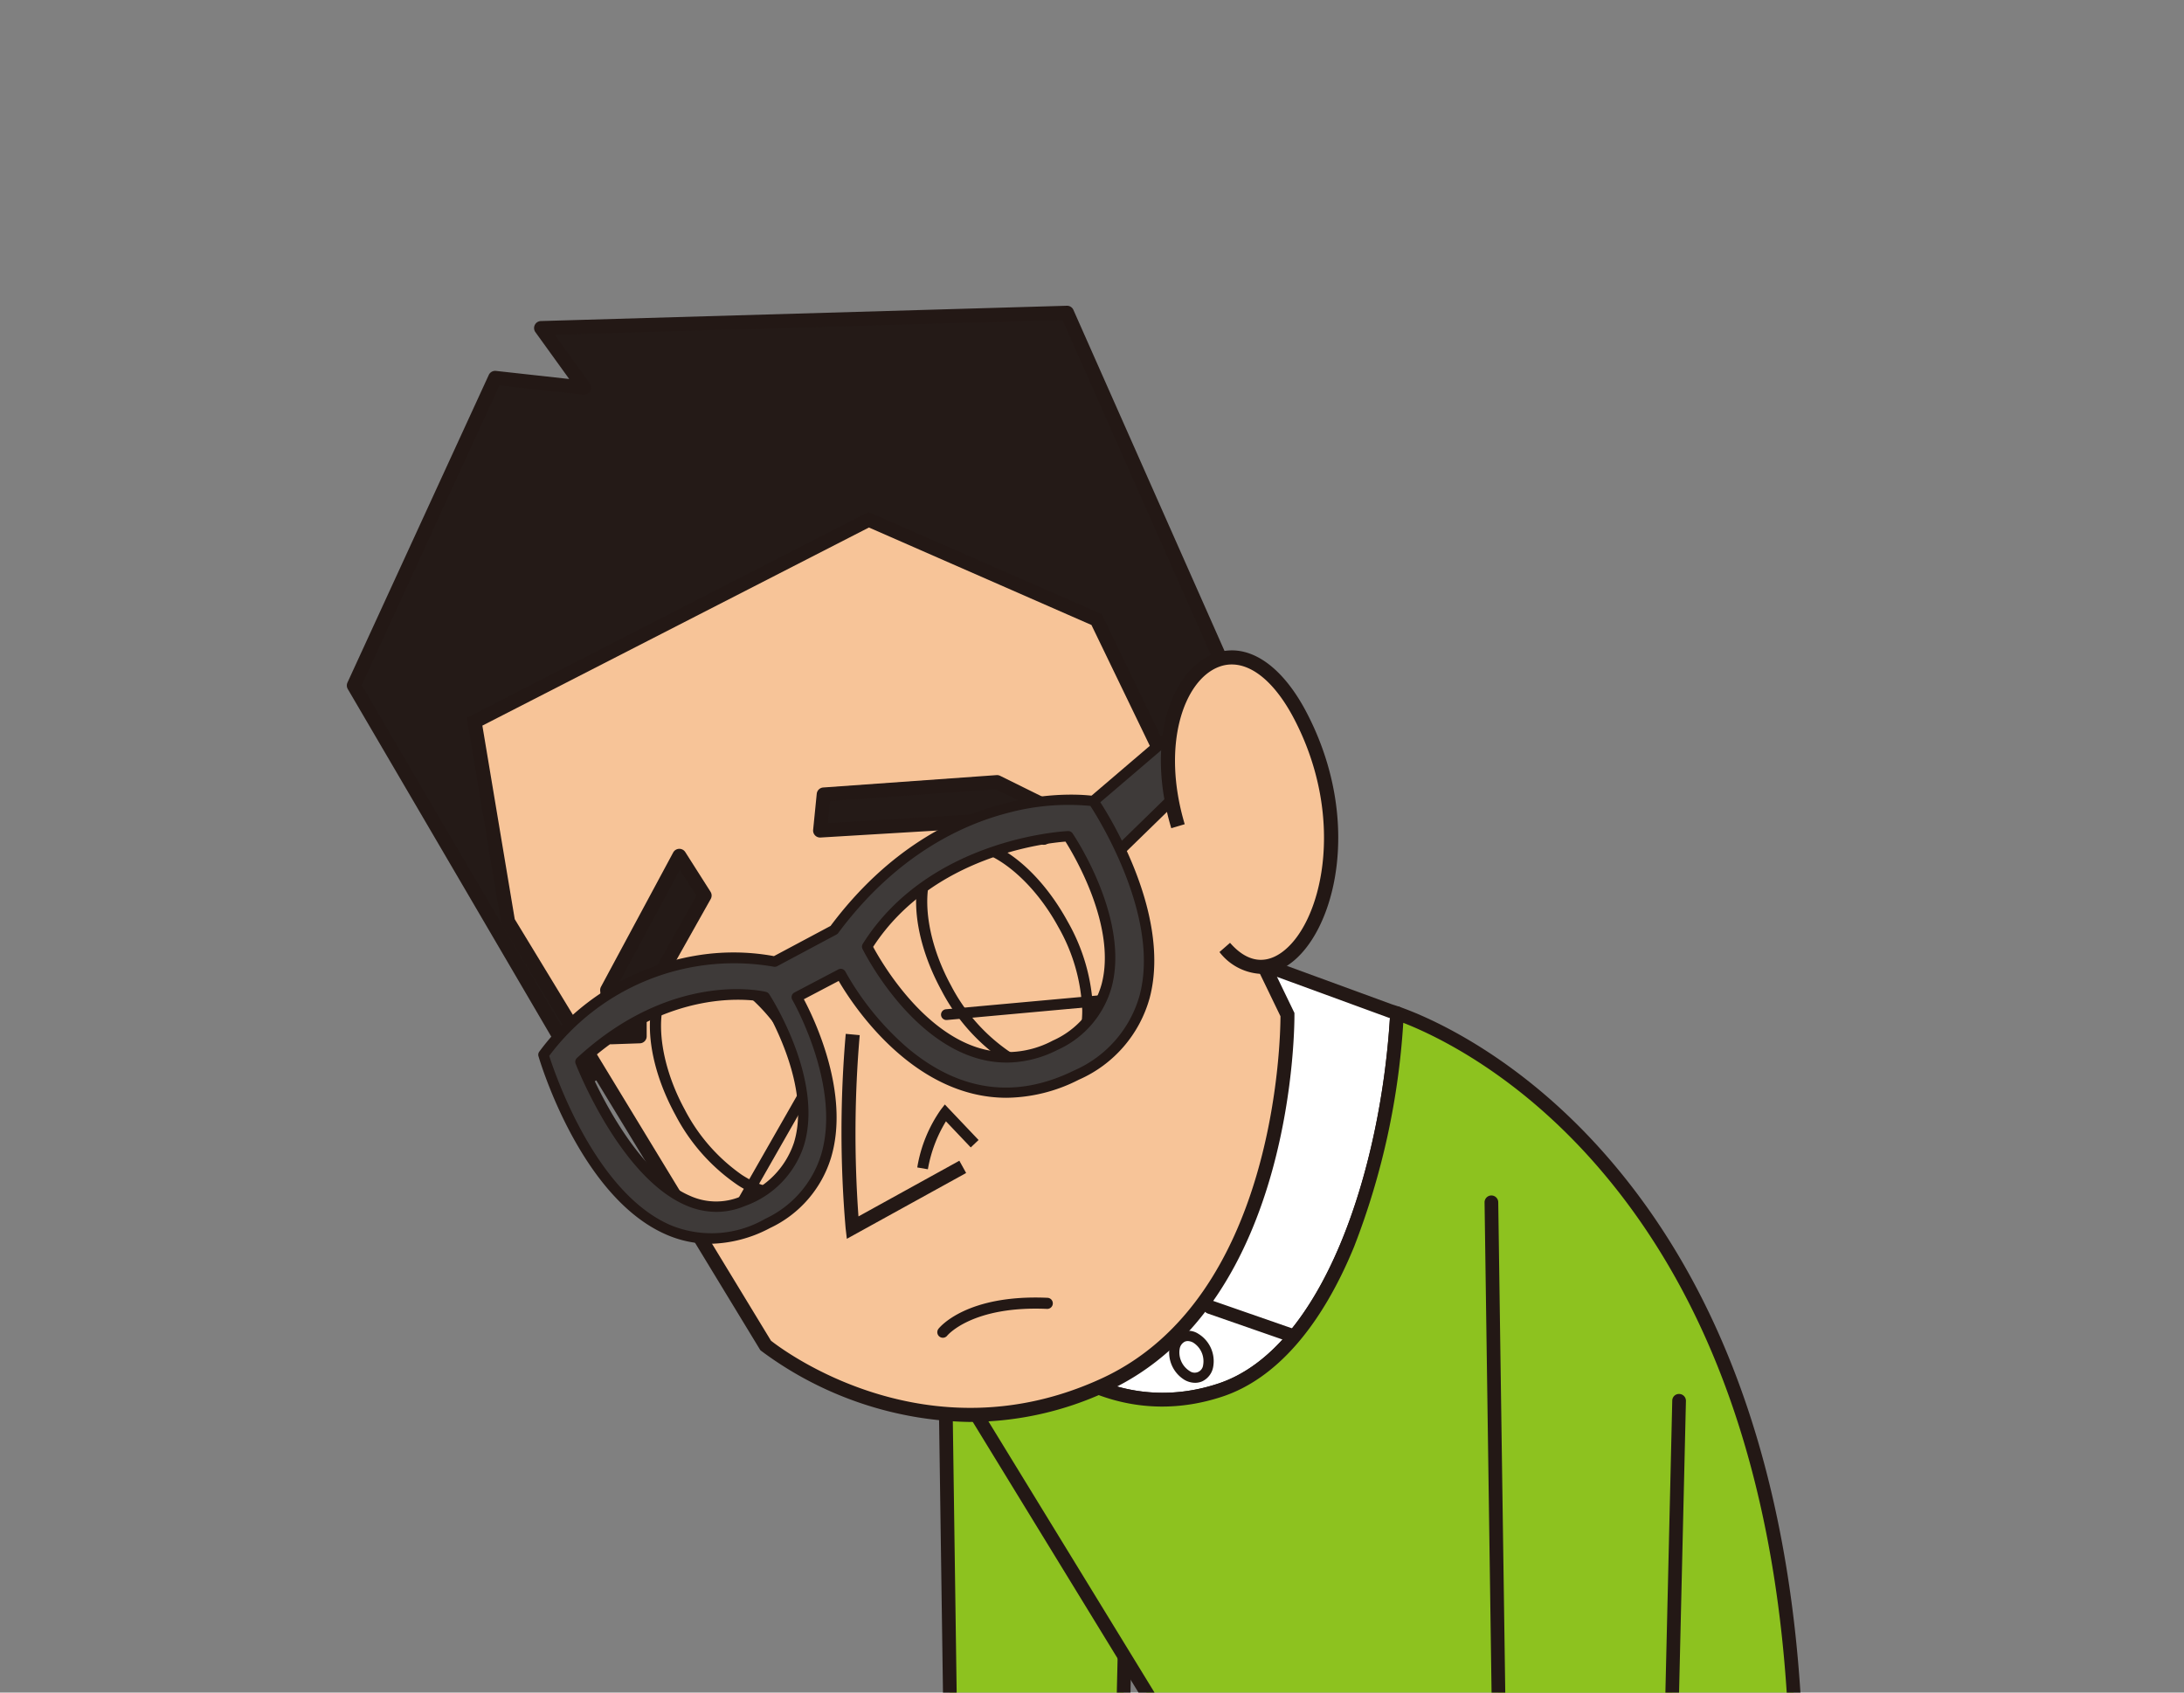 <svg xmlns="http://www.w3.org/2000/svg" xmlns:xlink="http://www.w3.org/1999/xlink" width="200" height="155" viewBox="0 0 200 155">
  <rect x="0" y="0" width="200" height="155" fill="#808080" stroke="none"/>
  <defs>
    <clipPath id="clip-path">
      <rect id="長方形_1285" data-name="長方形 1285" width="200" height="155" transform="translate(520 4256)" fill="#fff"/>
    </clipPath>
    <clipPath id="clip-path-2">
      <rect id="長方形_400" data-name="長方形 400" width="133.203" height="129" fill="none"/>
    </clipPath>
  </defs>
  <g id="foot_nav_04" transform="translate(-520 -4256)" clip-path="url(#clip-path)">
    <g id="グループ_80" data-name="グループ 80" transform="translate(551.76 4284)">
      <path id="パス_1594" data-name="パス 1594" d="M82.953,170.063H98.817l.661-28.093L82.293,123.793Z" transform="translate(-27.714 -41.69)" fill="#8dc21f"/>
      <g id="グループ_79" data-name="グループ 79">
        <g id="グループ_78" data-name="グループ 78" clip-path="url(#clip-path-2)">
          <path id="パス_1595" data-name="パス 1595" d="M98.5,170.371H82.635a.627.627,0,0,1-.627-.617l-.661-46.27a.626.626,0,0,1,1.082-.439l17.186,18.177a.631.631,0,0,1,.171.446l-.661,28.092a.627.627,0,0,1-.627.612m-15.246-1.253H97.888l.641-27.223-15.9-16.822Z" transform="translate(-27.395 -41.371)" fill="#231815"/>
          <path id="パス_1596" data-name="パス 1596" d="M109.859,130.116c10.29-3.43,15.388-20.7,16.15-34.5-.4-.139-.617-.2-.617-.2L114.8,91.536l-26.218,30.1c6,8.243,13.755,10.982,21.277,8.475" transform="translate(-29.832 -30.826)" fill="#fff"/>
          <path id="パス_1597" data-name="パス 1597" d="M104.19,131.316c-6.063,0-11.85-3.331-16.433-9.623a.627.627,0,0,1,.034-.781l26.218-30.105a.629.629,0,0,1,.688-.177L125.27,94.5c.07.021.286.086.629.206a.626.626,0,0,1,.418.626,68.59,68.59,0,0,1-4.548,21.343c-3.02,7.359-7.18,12.1-12.03,13.719a17.5,17.5,0,0,1-5.549.923m-15.123-9.961c5.59,7.429,12.956,10.288,20.276,7.849l.2.594-.2-.594c9.583-3.194,14.826-19.486,15.695-33.465L124.9,95.7l-10.232-3.743Z" transform="translate(-29.513 -30.508)" fill="#231815"/>
          <path id="パス_1598" data-name="パス 1598" d="M123.723,97.685c-.763,13.8-5.86,31.072-16.15,34.5-7.522,2.507-15.275-.232-21.277-8.475l-4.5,5.17,19.83,32.389h58.5c-2.738-49.885-31.789-61.976-36.4-63.586" transform="translate(-27.546 -32.897)" fill="#8dc21f"/>
          <path id="パス_1599" data-name="パス 1599" d="M159.8,161.579h-58.5a.627.627,0,0,1-.535-.3l-19.83-32.39a.625.625,0,0,1,.062-.738l4.5-5.17a.638.638,0,0,1,.5-.214.626.626,0,0,1,.479.257c5.625,7.725,13.123,10.732,20.573,8.249,9.692-3.231,14.945-19.859,15.723-33.942a.626.626,0,0,1,.832-.557c2.411.842,10.917,4.33,19.169,13.871,10.55,12.2,16.488,29.112,17.649,50.272a.626.626,0,0,1-.625.661m-58.148-1.253h57.484c-1.231-20.567-7.053-37-17.307-48.86-7.317-8.461-14.8-12.028-17.855-13.22a68.2,68.2,0,0,1-4.5,20.5c-3.02,7.358-7.179,12.1-12.03,13.719-7.793,2.6-15.6-.344-21.513-8.072l-3.69,4.237Z" transform="translate(-27.227 -32.579)" fill="#231815"/>
          <path id="パス_1600" data-name="パス 1600" d="M13.914,6.93.968,35.1l21.077,36L84,40.98,66.276.968l-48.155,1.4,3.941,5.463Z" transform="translate(-0.326 -0.326)" fill="#241a17"/>
          <path id="パス_1601" data-name="パス 1601" d="M21.72,71.423a.642.642,0,0,1-.554-.318L.088,35.1a.645.645,0,0,1-.029-.592L13,6.336a.647.647,0,0,1,.654-.37l6.711.742-3.095-4.29a.642.642,0,0,1,.5-1.017L65.932,0a.632.632,0,0,1,.606.382L84.266,40.394a.641.641,0,0,1-.306.837L22,71.358a.643.643,0,0,1-.281.065M1.365,34.742l20.609,35.2,60.867-29.6L65.538,1.3,19.025,2.648,22.257,7.13a.642.642,0,0,1-.591,1.013l-7.688-.85Z" transform="translate(0 0)" fill="#231815"/>
          <path id="パス_1602" data-name="パス 1602" d="M20.7,66.356l23.6,38.81s13.837,11.525,31.028,3.613S92.082,74.871,92.082,74.871L74.607,38.695,53.733,29.552,17.64,48.046Z" transform="translate(-5.941 -9.952)" fill="#f7c498"/>
          <path id="パス_1603" data-name="パス 1603" d="M62.694,111.812A32.776,32.776,0,0,1,43.526,105.3l-.082-.069-.056-.091L19.728,66.224l-.021-.122L16.568,47.327,53.35,28.481l21.371,9.36.1.214,17.537,36.3,0,.141c0,.264.241,26.508-17.13,34.5a29.743,29.743,0,0,1-12.539,2.809m-18.268-7.437c1.14.9,14.322,10.8,30.27,3.461C90.668,100.486,91.075,76.7,91.08,74.658L73.77,38.827,53.393,29.9l-35.4,18.141,2.964,17.725Z" transform="translate(-5.58 -9.592)" fill="#231815"/>
          <path id="パス_1604" data-name="パス 1604" d="M53.619,112.28a7.309,7.309,0,0,1-3.893-1.342,17.61,17.61,0,0,1-5.549-6.323c-3.161-5.794-3.1-11.717.143-13.485s8.255,1.385,11.416,7.178a17.607,17.607,0,0,1,2.313,8.088c.011,2.61-.861,4.527-2.456,5.4a4.075,4.075,0,0,1-1.974.486M46.273,91.639A3.048,3.048,0,0,0,44.792,92c-2.663,1.452-2.547,7.014.251,12.145a16.62,16.62,0,0,0,5.22,5.967c1.87,1.215,3.6,1.5,4.857.816s1.951-2.3,1.941-4.526a16.606,16.606,0,0,0-2.192-7.619c-2.331-4.273-5.923-7.143-8.6-7.143m-1.717-.075h0Z" transform="translate(-14.093 -30.525)" fill="#231815"/>
          <path id="パス_1605" data-name="パス 1605" d="M90.376,95.134a7.309,7.309,0,0,1-3.893-1.342,17.611,17.611,0,0,1-5.549-6.323c-3.161-5.794-3.1-11.717.143-13.485s8.255,1.384,11.416,7.178a17.607,17.607,0,0,1,2.313,8.088c.011,2.61-.861,4.527-2.456,5.4a4.075,4.075,0,0,1-1.974.486M83.03,74.493a3.048,3.048,0,0,0-1.481.359C78.887,76.3,79,81.866,81.8,87a16.62,16.62,0,0,0,5.22,5.967c1.871,1.215,3.6,1.5,4.857.816s1.951-2.3,1.941-4.526a16.606,16.606,0,0,0-2.192-7.619c-2.331-4.273-5.923-7.143-8.6-7.143m-1.717-.075h0Z" transform="translate(-26.471 -24.75)" fill="#231815"/>
          <path id="パス_1606" data-name="パス 1606" d="M54.443,117.891a.494.494,0,0,1-.428-.739l6.736-11.795a.494.494,0,1,1,.858.489l-6.736,11.8a.493.493,0,0,1-.429.249" transform="translate(-18.169 -35.397)" fill="#231815"/>
          <path id="パス_1607" data-name="パス 1607" d="M82.539,97.452a.494.494,0,0,1-.044-.986l14.542-1.322a.493.493,0,1,1,.09.983L82.585,97.45l-.045,0" transform="translate(-27.63 -32.041)" fill="#231815"/>
          <path id="パス_1608" data-name="パス 1608" d="M42.558,75.954l-6.61,12.294.391,4.322,2.583-.09V90.166L44.872,79.59Z" transform="translate(-12.106 -25.579)" fill="#241a17"/>
          <path id="パス_1609" data-name="パス 1609" d="M36.013,92.886a.642.642,0,0,1-.639-.584l-.391-4.322a.647.647,0,0,1,.074-.362l6.61-12.294a.643.643,0,0,1,1.108-.041l2.313,3.636a.643.643,0,0,1,.018.659L39.24,90.009v2.145a.642.642,0,0,1-.62.642l-2.583.09h-.023m.267-4.83.319,3.524,1.357-.047V89.84a.642.642,0,0,1,.082-.315L43.8,79.284,42.279,76.9Z" transform="translate(-11.781 -25.253)" fill="#231815"/>
          <path id="パス_1610" data-name="パス 1610" d="M65.68,66.907l-.33,3.3,16.525-.992,3.966,1.653,1.36-2.307-5.651-2.792Z" transform="translate(-22.008 -22.15)" fill="#241a17"/>
          <path id="パス_1611" data-name="パス 1611" d="M85.514,71.189a.632.632,0,0,1-.246-.049l-3.829-1.6-16.377.982a.641.641,0,0,1-.677-.7l.33-3.306a.642.642,0,0,1,.594-.576l15.868-1.133a.638.638,0,0,1,.33.064l5.651,2.793a.642.642,0,0,1,.269.9l-1.36,2.307a.642.642,0,0,1-.554.316m-3.965-2.936a.642.642,0,0,1,.247.049l3.45,1.438.725-1.23L81.095,66.1,65.938,67.183l-.2,2.018,15.773-.946h.038" transform="translate(-21.682 -21.824)" fill="#231815"/>
          <path id="パス_1612" data-name="パス 1612" d="M113.222,55.344l-10.14,8.662,1.747,5.16,9.043-8.813Z" transform="translate(-34.715 -18.638)" fill="#3e3a39"/>
          <path id="パス_1613" data-name="パス 1613" d="M104.579,69.409a.522.522,0,0,1-.115-.013.5.5,0,0,1-.353-.322l-1.747-5.161a.493.493,0,0,1,.147-.534l10.14-8.662a.494.494,0,0,1,.81.312l.649,5.009a.494.494,0,0,1-.145.417l-9.043,8.813a.493.493,0,0,1-.344.14m-1.173-5.5,1.389,4.1,8.3-8.094-.5-3.86Z" transform="translate(-34.464 -18.387)" fill="#231815"/>
          <path id="パス_1614" data-name="パス 1614" d="M47.676,107c11.345-5.8,2.672-20.724,2.672-20.724l4.03-2.118s8.2,15.866,21.584,9.259c13.99-6.907,1.55-25.086,1.55-25.086s-13.282-2.28-23.753,11.8l-5.431,2.9s-12.21-3.015-21.177,8.529c0,0,6.6,22.566,20.526,15.447M56.8,81.654c6.084-9.668,18.411-10.107,18.411-10.107s9.369,13.86-1.2,19.14C63.8,95.79,56.8,81.654,56.8,81.654M30.54,92.2c8.631-7.963,16.883-5.941,16.883-5.941s9.124,14.086-2,18.7C36.892,108.507,30.54,92.2,30.54,92.2" transform="translate(-9.143 -22.967)" fill="#3e3a39"/>
          <path id="パス_1615" data-name="パス 1615" d="M42.146,108.633a9.939,9.939,0,0,1-3.969-.832c-7.855-3.384-11.57-15.817-11.725-16.345a.475.475,0,0,1,.081-.424,22.493,22.493,0,0,1,14.249-8.771,20.559,20.559,0,0,1,7.235.031L53.2,79.527c10.514-14.053,24.014-11.918,24.15-11.894a.472.472,0,0,1,.312.2c.282.412,6.883,10.186,4.767,18.27a11.534,11.534,0,0,1-6.5,7.51,14.845,14.845,0,0,1-6.615,1.651c-8.64,0-14.191-8.675-15.368-10.7l-3.191,1.677c.948,1.781,4.231,8.586,2.506,14.455a10.506,10.506,0,0,1-5.612,6.5,12.066,12.066,0,0,1-5.5,1.44M27.436,91.421c.548,1.721,4.239,12.546,11.119,15.51a9.825,9.825,0,0,0,8.662-.583,9.59,9.59,0,0,0,5.134-5.919c1.847-6.285-2.61-14.066-2.656-14.143a.475.475,0,0,1,.19-.659l4.029-2.118a.475.475,0,0,1,.643.2,25.982,25.982,0,0,0,5.679,6.979c4.779,4.019,9.916,4.717,15.274,2.072a10.624,10.624,0,0,0,6-6.9c1.86-7.1-3.644-15.979-4.517-17.322a21.343,21.343,0,0,0-7.6.651C65.255,70.264,59.209,73.04,53.9,80.179a.472.472,0,0,1-.158.136l-5.431,2.9a.476.476,0,0,1-.337.042,21.14,21.14,0,0,0-20.536,8.166m15.3,14.29a7.014,7.014,0,0,1-2.766-.589c-6-2.557-9.952-12.555-10.118-12.979a.475.475,0,0,1,.12-.521c8.719-8.045,16.972-6.139,17.318-6.054a.473.473,0,0,1,.286.2c.207.319,5.041,7.883,3.172,13.9a8.753,8.753,0,0,1-5.391,5.505,6.8,6.8,0,0,1-2.62.539M30.864,92.1c.708,1.688,4.407,9.988,9.483,12.151a5.8,5.8,0,0,0,4.649.046,7.85,7.85,0,0,0,4.848-4.908c1.593-5.12-2.265-11.8-2.957-12.933-1.23-.22-8.48-1.154-16.022,5.643m38.456-.059a9.679,9.679,0,0,1-3.094-.516c-6.166-2.069-9.941-9.573-10.1-9.891a.474.474,0,0,1,.024-.464c6.147-9.769,18.67-10.325,18.8-10.329a.49.49,0,0,1,.411.209c.214.316,5.22,7.821,3.589,14.04a8.914,8.914,0,0,1-4.967,5.791,10.357,10.357,0,0,1-4.66,1.161M57.1,81.444c.69,1.282,4.226,7.434,9.429,9.178a8.9,8.9,0,0,0,7.024-.595,8,8,0,0,0,4.472-5.179c1.373-5.23-2.5-11.756-3.311-13.043-1.791.137-12.183,1.285-17.614,9.639" transform="translate(-8.902 -22.733)" fill="#231815"/>
          <path id="パス_1616" data-name="パス 1616" d="M69.641,100.617A102.027,102.027,0,0,0,69.63,118.3l10.086-5.572" transform="translate(-23.314 -33.885)" fill="#f7c498"/>
          <path id="パス_1617" data-name="パス 1617" d="M68.78,119.3l-.111-.95a103.523,103.523,0,0,1,.01-17.818l1.279.119a105.48,105.48,0,0,0-.114,16.6l9.239-5.1.621,1.124Z" transform="translate(-22.99 -33.855)" fill="#231815"/>
          <path id="パス_1618" data-name="パス 1618" d="M79.737,116.219l-.973-.167a12.8,12.8,0,0,1,2.172-5.314l.352-.452,3.09,3.253-.716.68-2.272-2.391a12.491,12.491,0,0,0-1.654,4.392" transform="translate(-26.525 -37.141)" fill="#231815"/>
          <path id="パス_1619" data-name="パス 1619" d="M82.034,140.625a.508.508,0,0,1-.4-.818c.1-.13,2.559-3.178,10.009-2.84a.509.509,0,0,1-.046,1.016c-6.872-.311-9.141,2.423-9.163,2.451a.511.511,0,0,1-.4.192" transform="translate(-27.455 -46.117)" fill="#231815"/>
          <path id="パス_1620" data-name="パス 1620" d="M114.3,64.012c-3.819-12.825,5.224-21.639,11.23-10.076,7.136,13.738-.966,28.04-6.949,21.176" transform="translate(-38.186 -16.352)" fill="#f7c498"/>
          <path id="パス_1621" data-name="パス 1621" d="M121.557,77.209a5.1,5.1,0,0,1-3.79-2l.968-.844c1.468,1.684,3.073,2.01,4.641.941,3.725-2.538,6.065-12.136,1.253-21.4-2.045-3.939-4.659-5.728-6.989-4.784-3.15,1.273-5.214,7.134-3.056,14.381l-1.231.367c-2.4-8.045.054-14.421,3.806-15.938,3.008-1.216,6.227.8,8.609,5.383,5.21,10.029,2.539,20.185-1.67,23.053a4.494,4.494,0,0,1-2.542.846" transform="translate(-37.854 -16.024)" fill="#231815"/>
          <path id="パス_1622" data-name="パス 1622" d="M126.451,141.2a.634.634,0,0,1-.206-.034l-7.6-2.644a.627.627,0,0,1,.412-1.184l7.6,2.644a.627.627,0,0,1-.206,1.218" transform="translate(-39.814 -46.238)" fill="#231815"/>
          <path id="パス_1623" data-name="パス 1623" d="M158.037,123.793l.661,46.27h15.864l.661-28.092" transform="translate(-53.222 -41.689)" fill="#8dc21f"/>
          <path id="パス_1624" data-name="パス 1624" d="M174.244,170.371H158.38a.626.626,0,0,1-.626-.617l-.661-46.27a.627.627,0,0,1,.617-.635h.009a.627.627,0,0,1,.627.617L159,169.118h14.635l.646-27.481a.613.613,0,0,1,.641-.611.626.626,0,0,1,.611.641l-.661,28.093a.626.626,0,0,1-.626.611" transform="translate(-52.904 -41.371)" fill="#231815"/>
          <path id="パス_1625" data-name="パス 1625" d="M115.913,146.3a1.968,1.968,0,0,1-.96-.263,2.942,2.942,0,0,1-1.359-3.079,1.708,1.708,0,0,1,2.609-1.152,2.939,2.939,0,0,1,1.36,3.08,1.8,1.8,0,0,1-.995,1.279,1.617,1.617,0,0,1-.655.135m-.667-3.822a.675.675,0,0,0-.279.058.891.891,0,0,0-.461.633,2.011,2.011,0,0,0,.906,2.051.779.779,0,0,0,1.239-.546,2.011,2.011,0,0,0-.905-2.052,1.062,1.062,0,0,0-.5-.144" transform="translate(-38.234 -47.667)" fill="#231815"/>
        </g>
      </g>
    </g>
  </g>
</svg>
